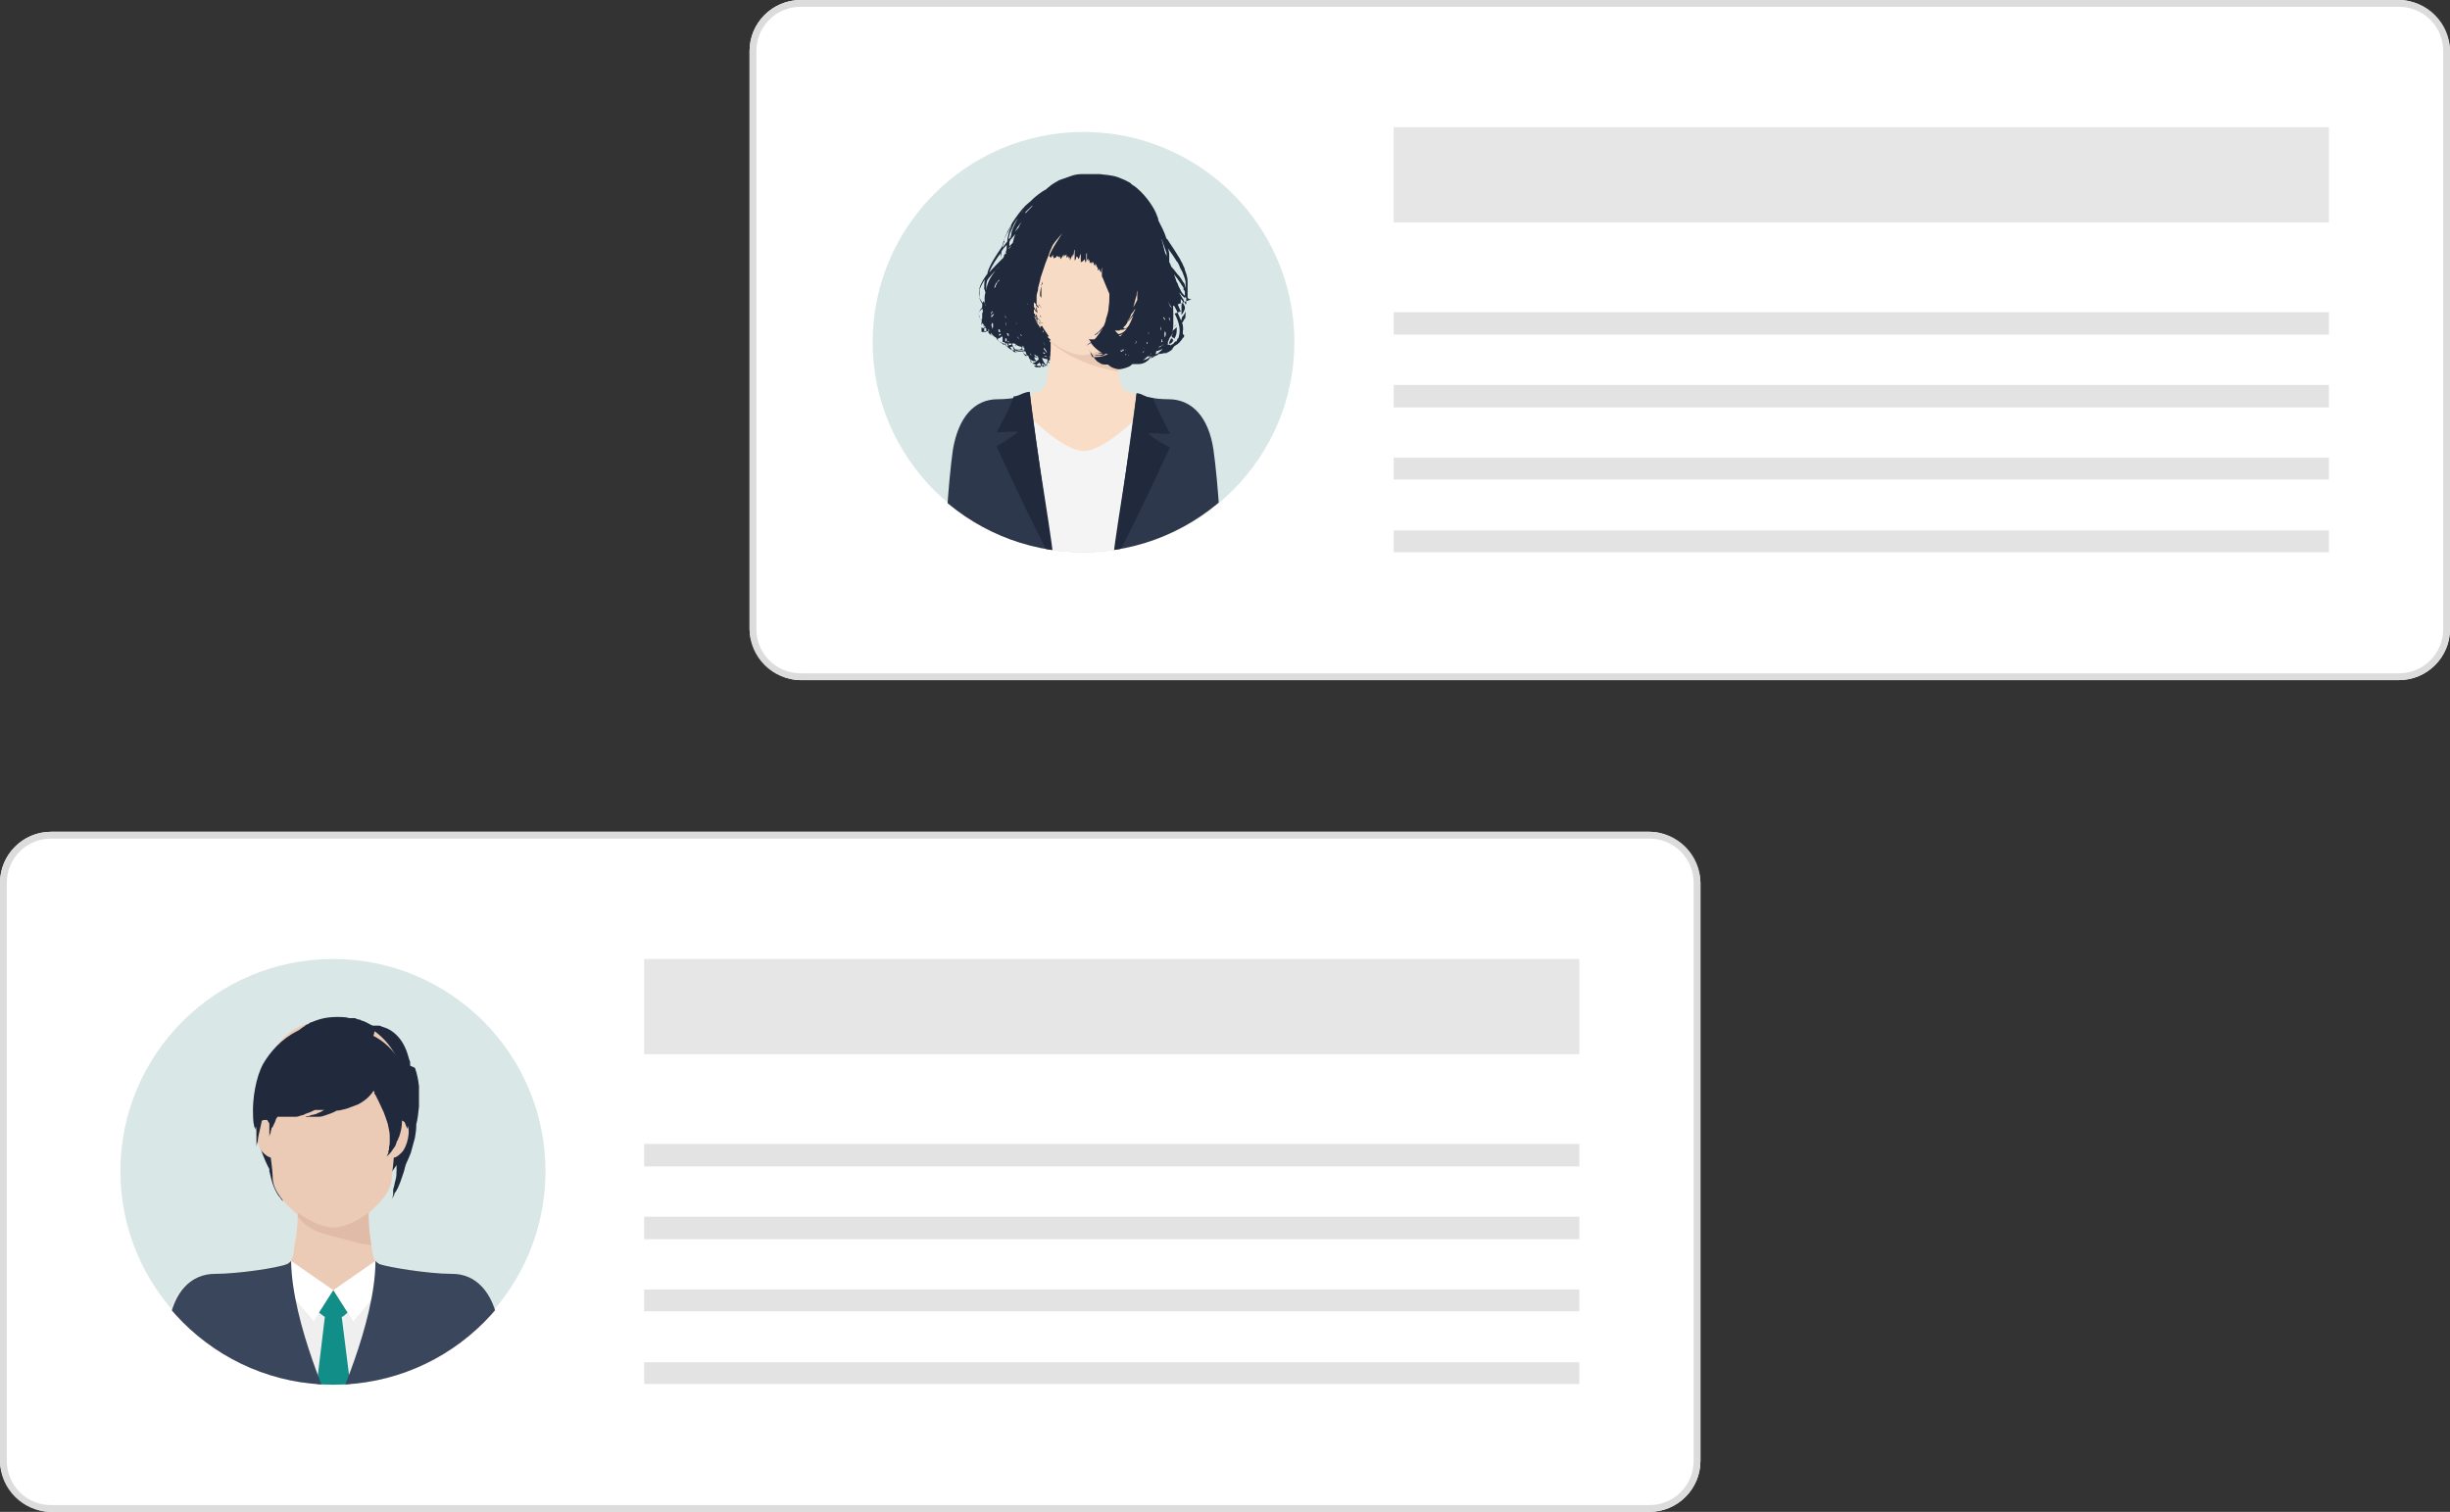 <svg xmlns="http://www.w3.org/2000/svg" id="_レイヤー_1" data-name="レイヤー_1" version="1.1" viewBox="0 0 360.2 222.3"><rect x="0" y="0" width="360.2" height="222.3" fill="#333333" stroke="none"/><defs><clipPath id="clippath"><path d="M190.2 50.3c0-17.1-13.9-30.9-31-30.9s-31 13.9-31 30.9 13.9 30.9 31 30.9 31-13.9 31-30.9" class="st0"/></clipPath><clipPath id="clippath-1"><path d="M80.3 172.3c0-17.2-14-31.2-31.3-31.2s-31.3 14-31.3 31.2 14 31.3 31.3 31.3 31.3-14 31.3-31.3" class="st0"/></clipPath><style>.st0{fill:none}.st1{fill:#212a3d}.st2{fill:#e3e3e3}.st3{fill:#e6e6e6}.st10{fill:#fff}.st12{fill:#118e88}.st13{fill:#d9e8e7}.st16{fill:#dcdcdc}.st18{fill:#eccbb6}</style></defs><rect width="250" height="100" x="110.2" class="st10" rx="7.5" ry="7.5"/><path d="M352.7 0h-235c-4.1 0-7.5 3.4-7.5 7.5v85c0 4.1 3.4 7.5 7.5 7.5h235c4.1 0 7.5-3.4 7.5-7.5v-85c0-4.1-3.4-7.5-7.5-7.5m6.5 92.5c0 3.6-2.9 6.5-6.5 6.5h-235c-3.6 0-6.5-2.9-6.5-6.5v-85c0-3.6 2.9-6.5 6.5-6.5h235c3.6 0 6.5 2.9 6.5 6.5z" class="st16"/><path d="M204.9 56.6h137.5v3.3H204.9zm0-10.7h137.5v3.3H204.9zm0 21.4h137.5v3.2H204.9zm0 10.7h137.5v3.2H204.9z" class="st2"/><path d="M159.3 19.4c-17.1 0-31 13.9-31 30.9s13.9 30.9 31 30.9 31-13.9 31-30.9-13.9-30.9-31-30.9" class="st13"/><g style="clip-path:url(#clippath)"><path d="m173.6 45.8-.9-2.1c-.3-.7-.5-1.5-.7-2.2 0-.4-.1-.8-.2-1.2 0-.4 0-.8-.2-1.2 0-.4-.1-.8-.2-1.1 0-.4-.2-.7-.2-1.1q-.45-2.25-1.2-3.9c-.1-.3-.2-.6-.3-.8s-.2-.5-.3-.7l-.3-.6c0-.2-.2-.4-.3-.5l-.5-1-1 .5-.2-.2c-.2-.3-.4-.5-.7-.8l-.7-.7c-.2-.2-.4-.4-.7-.5-.2-.2-.4-.3-.6-.4s-.4-.2-.5-.3c0 0-.2 0-.2-.1 0 0-.1 0-.2-.1-.1 0-.2-.1-.3-.2-.2 0-.3-.1-.3-.1l-.5 1.1.3.1s.2 0 .3.1h.2s.1 0 .2.1c.2 0 .3.2.5.3s.4.2.6.4c.2.1.4.3.6.5l.6.6c.2.2.4.4.6.7 0 .1.2.2.3.4 0 .1.2.3.3.4.4.6.7 1.2 1 1.9s.6 1.4.8 2.2v.1-.1c-.1-.2-.2-.5-.3-.7 0 0 0-.2-.1-.3 0-.2-.1-.4-.2-.6v-.2h-.2c0-.1-.2-.2-.2-.4-.3-.5-.4-.8-.4-.8h-.1l-.7.2v.2h-.2c0 .1.2.4.5.9 0 0 0 .1.1.2.2.5.5 1.1.8 1.9.3.6.6 1.3.9 2h-.7c0 .1 0 .4.2.8 0 .2.1.3.2.5h-1v.8c0 .2 0 .4.1.6h-.6v.5h-.9v.8c.1.4.4 1 .7 1.6 0 .1.1.2.2.3h-.5v1c0 .2 0 .4.1.6l-.1.2v-.3q-.15-.75-.3-1.2v-.4h-1.2v-.1l-1 .2v.5c0 .3.2.7.3 1.3.2.6.4 1.4.6 2.3h-.2c0-.4 0-.7-.1-.9v-.3l-.9.3.1.3c0 .2.2.5.2.8.1.5.3 1.1.3 1.8h-.4v.1c0 .2 0 .4-.1.7 0 .3 0 .6-.1.9h-.1s0-.1-.1-.2c-.1-.2-.2-.3-.2-.3s0 .1.2.3v.2h-.4v.4h-.3.2-.2.2v.2c-.1 0-.2-.1-.2-.2l-.2-.2s0 .2.2.3l.2.2.1.1c0 .2 0 .3-.1.5v.2h-.5.5v.4c0 .2.1.4.2.5s.3.2.4.3c.3.1.5.1.7.1h.3-.3c-.2 0-.4 0-.7-.2-.1 0-.2-.2-.3-.3 0-.1-.1-.3-.1-.5v-.4h.1s.1.2.2.3c0 .2.1.3.2.5 0 .1.1.2.2.3h-.1.1l.1.1c.1.1.3.2.4.2.3.1.5.1.7.1h.3-.2c-.2 0-.4 0-.6-.2-.1 0-.2-.1-.3-.2h.1s.2 0 .3.1h.8c.2 0 .4 0 .5-.1h.2-1c-.1 0-.2 0-.3-.1 0 0 .2-.1.2-.2h.5c.3 0 .7 0 1-.1h1.5-.3c.1 0 .3 0 .4-.1h.1c.3-.1.5-.3.7-.5s.3-.3.4-.5h.2c.4 0 .7-.1 1-.4h.2c.1 0 .3-.1.4-.2l.1.1h.6s-.3 0-.7-.3h-.1c.3-.1.6-.3 1-.5.4-.3.9-.6 1.2-1.1s.4-1.2.3-1.9-.4-1.4-.7-2Zm-7.1.5v.1-.4zm-.4 6.1c.1 0 .2 0 .4-.2h.2s-.2 0-.3.1h-.5v-.1Zm-1.5-.2h-.1v-.1Zm0 .3h.1Zm.2 0h.4s.2.1.3.2c-.3 0-.5 0-.7-.1h-.1.1Zm.7.1h.1s.1 0 .2.1h-.3Zm.2-2s0-.1.1-.2v.6-.4Zm-.3 1c0-.2.2-.3.2-.5 0 .1 0 .3-.2.4h-.1Zm0 .5h.3c-.1 0-.2.1-.3.2Zm-.1-.3h.1Zm-.4-.4c.1 0 .2-.2.3-.2v.4s-.1 0-.2-.1Zm-.1.2v-.1s.1 0 .2.1 0 0 0 .1h-.3v-.2Zm-.2.3h.2zm0-.9h-.1s0-.1.1-.2Zm-.2.7v.2Zm0 .6h.2zm.4 1.4s-.1-.1-.1-.2c0 0 .2.1.3.2Zm.5-.2h-.1c-.2-.1-.4-.3-.5-.4s-.2-.3-.3-.5c0 0 .1 0 .2.1.2.2.4.3.7.4h.2l-.2.2Zm.4-.6v.1h-.3c-.2 0-.5-.2-.7-.3.2 0 .6.2 1 .2m.5.2h-.4V53h.6-.5Zm.6-4.9v-.3.6zm.1 2.4c0-.2.2-.4.2-.6 0 .2 0 .3-.1.5v.2Zm.2 1.5h-.1.2Zm0-.3h.1-.2Zm.3-.2v.2Zm5-1.6c0 .3-.2.5-.5.6 0 0-.2 0-.2.1v-.4c.1-.2.2-.5.3-.7.2-.2.3-.4.4-.6 0 .3 0 .7-.1 1Zm-.2-2.5c-.1-.3-.3-.5-.4-.7v-.6.2c.1.3.3.7.3 1.1v.1Zm.1.6v.6-.5Zm0-2.4-.6-1.5v-1c.3.8.5 1.7.6 2.5m-.8 4.4s0 .2-.1.2l.1-.1Zm-.1-1.1c0 .2 0 .4-.2.6V49s0-.2.1-.3Zm-1.2 1v-.3zm0 1c.2 0 .4-.1.6-.2h.2-.1c-.2.1-.3.2-.5.3-.1 0-.2 0-.3.1v-.4Zm.6-6.2c0-.1-.2-.3-.3-.4 0-.3-.1-.7-.2-1 .1.2.2.3.3.5 0 0 .1.2.2.3zm.1 1.5v-.1Zm0 2.5v.2-.3Zm.1 1.4c-.1 0-.3.2-.4.2h-.1v-.3c.1 0 .2-.2.3-.3 0 .1.1.2.1.4Zm-.4-.8v.2-.3Zm0-.9c0-.3.1-.6.1-.9v1.1s0-.2-.1-.3Zm.3 2.2h.2c0 .1-.1.1-.2 0m.1-3.9s0-.1.1-.2c0 .1.1.2.2.3v.2c0-.1-.2-.2-.3-.4Zm-1.9 2.3h-.3v-.5s0 .2.1.3v.2Zm-.2-1.7v-.3s0 .2.1.2h-.1Zm0-6.7v.3c0-.2-.1-.4-.1-.6 0 0 0 .2.1.3m-.2-1.2v-.1zm-.2 3.2c0 .2.1.4.2.5v1.1-.1s0-.2-.1-.3v-.7c0-.3 0-.5-.1-.8 0 0 0 .2.1.2Zm.2 7.7v.2h-.1v-.3h.1Zm-.1-.4v-.4.3Zm-.4 1.2h.1l-.2.1Zm0 .4s0 .1-.1.2h-.1v-.1h.1Zm-.3-4.2v1.1-1.4s.1.2.2.3Zm-.2 5.7h.4-.3Zm1.5-.8h-.1zc-.2.2-.4.4-.6.5-.1 0-.3.1-.4.2h-.2c.3-.2.6-.5.8-.7.2-.1.4-.2.5-.4 0 .2-.2.3-.2.4Zm.4-9.8c0-.2-.1-.3-.2-.5v-.1c0 .2.1.4.2.6m.2-2.4v-.5c0 .1.1.3.2.4Zm-.1-5.1c-.1-.5-.3-.9-.4-1.4.4 1 .9 2.2 1.2 3.5 0 .4.2.7.3 1.1 0 .4.2.7.2 1.1s.1.7.2 1.1c-.1-.3-.3-.6-.4-.9 0-.3-.2-.5-.3-.7 0-.4-.2-.9-.3-1.3 0-.4-.2-.8-.3-1.2 0-.4-.2-.8-.3-1.2Zm.2 17v-.1c0-.1 0-.2.1-.3.1 0 .3 0 .4-.1.2 0 .3-.1.5-.2 0 0 0 .1-.1.2-.2.2-.4.4-.6.5 0 0-.2 0-.3.1Zm1.1-.4c-.2.3-.5.5-.9.5h.2c.2 0 .5-.2.7-.4l.2-.2s0-.2.1-.2v-.2c0 .3-.2.5-.4.7Zm.8-.2c-.2 0-.3.1-.4.2h-.2c.2-.2.3-.4.4-.6 0 .1.2.2.3.3Zm2.3-2.1c0 .1 0 .3-.2.4-.3.5-.7.9-1.1 1.1-.3.2-.7.4-1 .5 0-.1-.2-.2-.3-.4v-.2c.1 0 .2 0 .3-.1.2-.1.4-.4.5-.6.2-.4.2-.9.1-1.4.1-.4.1-.7.1-1.1v-1.1c0-.6 0-1.2-.1-1.9.2.5.5.9.7 1.4.3.7.6 1.3.8 1.9 0 .3.1.6 0 .9v.4Zm-18.2 3.3c-.3 0-.6-.1-1-.3h-.1v-.5h.1-.1v-.4c0-.7.2-1.5.3-2v-.1c0-.2.1-.3.2-.5.2-.3.3-.6.4-.7 0-.2.2-.2.2-.2l-.8-.5s0 .1-.1.3c0 .2-.2.4-.3.7s-.8-.2-.8-.2v.4c0-.2-.1-.2-.1-.2l-.3.2v-.1h-.2v-.9c.3-.5.5-.8.5-.8l-.6-.3v-1.1H152v-.3c0-.2.1-.4.2-.6.2-.5.3-1 .4-1.3v-.5h-.8v.4q0 .45-.3 1.2c0 .2 0 .3-.1.5h-.8v.6c0 .2.1.4.2.6h-.3v.1c0 .2 0 .5-.1.9 0 0 0-.2-.1-.3v-.4c0-.3.2-.6.2-.8v-.2l-.7-.3v.2-.6c0-.6 0-1.1.2-1.5 0-.2.1-.3.1-.4v-.1l-.7-.3v.2c0 .1 0 .3-.1.5v.5s-.1 0-.3.2l-.5.5s0 .1-.1.2c-.2.2-.4.5-.7.7s-.7.5-1.1.8c-.3-.3-.6-.6-.9-1-.1-.2-.3-.5-.4-.8.2-.4.4-.7.7-1.1.1-.2.3-.3.5-.4s.3-.3.5-.4c.3-.2.7-.4 1.1-.6.7-.3 1.5-.6 2.1-1 .6-.3 1.1-.7 1.3-1 .2-.1.2-.3.3-.4l.1-.1-.6-.4v.1s-.1.2-.3.3c-.2.3-.6.6-1.1 1-.5.3-1.2.7-2 1.1-.7.4-1.5.9-2.1 1.6-.2.2-.4.5-.5.8v-1.1c0-.3.2-.6.3-.8.3-.6.6-1.1 1.1-1.5.5-.5 1-.9 1.5-1.3 1.1-.8 2.3-1.5 3.3-2.3s2-1.6 2.7-2.4q1.05-1.2 1.5-2.1.3-.45.3-.6c0-.1.1-.2.1-.2l-1-.5v.2c0 .1-.2.3-.3.6-.3.5-.7 1.2-1.3 2q-.9 1.2-2.4 2.4c-1 .8-2.1 1.6-3.2 2.4s-2.1 1.9-2.6 3.1l-.3.9v.9c0 .2 0 .4.1.6-.2.4-.3.9-.2 1.3 0 .3 0 .6.2.8 0 0 0 .1-.1.2-.2.3-.3.8-.3 1.3v1.2c-.3 0-.4-.2-.4-.2s.1.2.4.2h.6c0 .1 0 .3.2.4.2.2.4.3.7.4h1.5-1.5c-.2 0-.4-.2-.5-.3 0-.1-.1-.3 0-.4.2 0 .4-.2.6-.3.4-.3.8-.7 1-1h.8-.8c0-.1.1-.2.2-.3V47h-.4c0-.1 0 0 0 0s0 .2-.2.3c-.2 0-.3 0-.5-.2.2-.3.5-.5.7-.8h.2q.45.15.6.3h.1v.1c0 .3.2.5.3.7s.3.5.5.7c.4.5.9.9 1.4 1.2v1.9c0 .3.1.5.3.7.1.2.4.3.6.4h.1v.1c.1.3.3.6.5.9l.2.2h-.3.4l.6.3h.6c-.2.1-.5.1-.7.1h-.6.6c.2 0 .4 0 .7-.1 0 0 .1 0 .2-.2h.3l-.2.2-.2.2.2-.1s.2-.1.3-.2v.2-.2s.2.1.3.2c.1 0 .2.1.2.1l-.2-.1-.2-.2h.7-.7v-.1c0-.1.2-.3.2-.4 0 .1.2.2.3.3 0 0 .2 0 .2.1h.8-.8s-.1 0-.2-.1-.2-.3-.3-.5h.4c.1.2.3.4.5.6s.5.3.6.3h.2-.2c-.2 0-.4-.2-.6-.4-.1-.1-.2-.3-.3-.5h.4-.4 1.2-.4Zm-11.2-8.3c0 .2.2.4.3.6.3.4.7.7 1 1 0 0-.2.1-.2.2-.2.2-.4.4-.6.5l-.4-.4V46l-.3-.3v.1c0-.2-.1-.4-.1-.6 0-.3 0-.6.2-.9Zm0 2c.1.2.3.3.4.4-.3.3-.6.7-.8 1.1v-.3c0-.4.2-.9.4-1.2m.3 2.2v.3h-.7v-.7l.1.1c.2.1.4 0 .6 0zm.2-.4h-.5l-.1-.2c.2-.4.5-.7.9-1.1 0 0 .2.1.3.2h.1c-.2.3-.4.7-.6 1Zm1.4-.7c-.2.3-.5.7-.8 1-.2.1-.3.2-.5.3v-.1c0-.2.1-.4.2-.5h.1-.1c.2-.3.3-.5.5-.8.2 0 .3.1.5.1Zm-.8-.5h-.1s-.2-.1-.3-.2c.2-.2.4-.3.6-.5.1 0 .2-.1.3-.2-.2.3-.4.5-.6.8Zm.7-.9s.1 0 .2-.1c0 0 0 .1-.1.2Zm1.1.7c-.1 0-.4-.2-.6-.3h-.1l.8-.8c0 .4 0 .8.1 1.2h-.1Zm1.3 1.4c-.1-.2-.3-.4-.4-.7 0-.2-.2-.5-.2-.7v-1.2c0-.3.2-.6.3-.8 0 0 .1-.1.1-.2l.2-.2v.3c0 .6.2 1.2.5 1.8 0 .7 0 1.5.2 2.4 0 .2.1.4.2.5-.4-.3-.8-.7-1.1-1.2Zm1.9.5v1.1h-.1c0-.4 0-.7.1-1.1m-.1 1.2h.1v.2s0-.1-.1-.2m.1.6v.4-.5l.1.1Zm-.7-1.9v-1.2c0 .1.1.2.2.3 0 .3 0 .6-.1.9Zm.2 2.9v-1.5c0 .4 0 .7.2 1 0 0 0 .2.1.2v.4c-.2 0-.4 0-.5-.1v-.1Zm.7 1c-.2 0-.4-.2-.5-.4 0-.1-.1-.3-.2-.5.1 0 .3.2.5.2 0 0 0 .2.1.3v.4Zm2.5-2c0 .2.2.4.2.6 0-.2-.2-.4-.3-.6Zm.1.8s0 .1.1.2c0 0 .1.2.2.3v.2c-.1-.2-.2-.3-.4-.5 0 0 0-.1-.1-.2h.1Zm-.3.4c.1.2.3.3.4.4h-.3v-.4Zm-.2 1.4v-.1Zm-.1-1.8v.6zm-.9-4.8v.6c0-.1 0-.2-.1-.3v-.2Zm0 5.2.2.2zm.5.7c0 .2 0 .3.1.4v.2h-.3s-.2 0-.3-.1v-.1h.5-.5v-.3c.2 0 .3-.1.3-.1s-.1 0-.3.1v-.3q.3.3.6.3Zm-1-.5v.6s0-.2-.1-.3v-.3Zm.1 1.6c-.2-.2-.3-.5-.4-.8 0 .1.2.3.4.4 0 0 .1 0 .2.1h.5l-.2-.2h.4c-.2.3-.5.4-.8.5 0 0-.2-.1-.2-.2Zm1.3.6h-.6c-.1 0-.3-.1-.4-.2 0 0 .2 0 .3-.1 0 0 .2-.1.3-.2l.1-.1.1-.1s.1.2.2.2zv.1Zm.6-.1h-.4v-.5s.2.1.3.2l-.1.1Zm.3-.7v.2s0 .1-.1.2h-.1c-.2-.3-.4-.6-.5-1 .3.1.5.2.8.2v.5Zm.1-.7c-.2 0-.3-.1-.5-.2h.2s.1.1.2.1v.1Zm.2-2.9v-.1.2Zm.2 3h.2zm0-.2v-.2.3h-.2Zm.7.2h-.1v-.2c.1 0 .3.1.4.2h-.2Z" class="st1"/><path d="M171.8 58.9c-3.2 0-5-1-6.1-1.4-1.1-.5-1-1.6-1.2-2.8-.7-3.8-.2-5.9-.2-5.9h-10s.5 2.1-.2 5.9c-.2 1.1-.1 2.3-1.2 2.8-1.1.4-2.9 1.4-6.1 1.4s-5.6 2.5-6.4 7.2c-.7 4.7-1.3 14.2-1 16.4h39.9c.2-2.2-.3-11.6-1-16.4-.7-4.7-3.1-7.2-6.4-7.2Z" style="fill:#f9ddc7"/><path d="M164.1 50c-1.6 1.3-3.5 2.2-4.9 2.2s-3.3-.9-4.9-2.2v.2c1.9 1.6 4.2 2.9 7 3.7 1 .3 2.1.6 3.1.7-.4-2.1-.4-3.7-.4-4.7Z" style="fill:#ebcab5"/><path d="M167.9 37.3c0-.6 0-1.2-.1-1.9-.6-7.6-3.8-8.9-8.5-8.9s-7.9 1.3-8.5 8.9c0 .7 0 1.3-.1 1.9-.5-.6-1.4-.6-1.9.1-.6.8 0 3.2.7 3.9.5.5.8.8 1.3.8.3 2.4.9 3.7 1.6 5.3 1.2 2.6 4.8 4.7 6.9 4.7s5.7-2.1 6.9-4.7c.7-1.6 1.3-2.9 1.6-5.3.5 0 .8-.3 1.3-.8.7-.7 1.3-3.1.7-3.9-.6-.7-1.4-.8-1.9-.1" style="fill:#f7dbc5"/><path d="M159.3 66.3c-3.3 0-9-6.1-9-6.1v22.2h18.1V60.2s-5.8 6.1-9 6.1Z" style="fill:#f4f4f4"/><path d="M146.7 58.7c-3.5 0-5.8 2.7-6.6 7.4-.7 4.9-1.3 14.2-1 16.4v.2h15.7l-3.4-24.8c-1.1.4-2.6.8-4.7.8m25.1 0c-2.1 0-3.6-.4-4.7-.8l-3.4 24.8h15.7v-.2c.3-2.2-.3-11.5-1-16.4-.7-4.7-3.1-7.4-6.6-7.4" style="fill:#2e384c"/><path d="M149 58.4c-.7 2-2.5 5.2-2.5 5.2s1.9-.2 3.2-.1c-1 .9-3.2 2.1-3.2 2.1s5.7 12.5 8.3 17c.5-.2-2.7-17.4-3.4-25-1.1.1-1.4.6-2.4.7Zm23 5.3s-1.7-3.2-2.5-5.2c-1.1 0-1.4-.6-2.4-.7-.7 7.6-3.9 24.8-3.4 25 2.6-4.6 8.3-17 8.3-17s-2.2-1.1-3.2-2.1c1.3 0 3.2.1 3.2.1Zm3.2-19.7c-.2 0-.4 0-.6-.2v-2.5c0-.5-.2-1.1-.4-1.6 0-.3-.2-.5-.3-.8s-.3-.5-.4-.8c-.6-1-1.2-1.9-1.8-2.8 0 0 0-.1-.2-.2-.3-1-.8-1.9-1.2-2.7 0-.2-.1-.5-.2-.7-.2-.6-.6-1.3-1.1-2s-1.1-1.4-1.8-2c-.2-.2-.5-.4-.7-.5-.2-.2-.4-.4-.7-.5-.5-.3-1.1-.5-1.6-.7-1-.3-1.9-.3-2.5-.4H159c-.5 0-1.1.1-1.6.3-.6.2-1.1.4-1.7.6-.5.3-1.1.6-1.5 1-.2.1-.3.3-.5.4-.4.2-.8.5-1.2.8s-.7.6-1 .9c-.2.2-.5.4-.7.6-.8.8-1.4 1.7-2 2.6-.2.5-.5.9-.7 1.3 0 .2-.2.4-.3.6 0 .2-.1.4-.2.6-.1.4-.2.7-.3 1-.9 1.3-1.7 2.5-2.1 3.7v.2c-.5.7-1 1.4-1.2 2.2-.1.4-.1.9 0 1.3s.4.7.6 1l.2.2c-.1.1-.3.2-.4.3-.2.2-.4.5-.5.8 0 .3 0 .6.2.8l.4.4c.1 0 .2.1.2.1l-.2-.1c-.1 0-.3-.2-.4-.4s-.2-.5-.2-.7c0-.3.3-.5.5-.7.1-.1.3-.2.4-.3v.1c-.2.3-.3.6-.4.9v1.2c.1.4.4.7.7 1 .1 0 .2.1.3.2.2.3.4.7.7.9l.1.1h-.2.2s.2.1.3.2c0 0 0 .1.1.2 0 0 0 .1.1.1.1.2.3.3.5.4.2 0 .3.1.5.2h.2c0 .1.1.3.2.4.2.2.5.4.7.5h.4c.3.2.6.2.9.2s.5-.1.6-.1h.2-.8c-.2 0-.4 0-.6-.1h.5c.3 0 .4-.2.4-.2s-.2 0-.5.1h-.6c-.2-.2-.4-.5-.5-.8v-.1h.3c.1 0 .2.1.3.2q.45.3.9.3h.9v.3c0 .1 0 .3.1.4 0 .1.2.3.3.4.2.2.5.4.8.5h.4-.1s-.2 0-.3-.1c-.1 0-.2-.1-.3-.2-.1 0-.2-.2-.3-.3 0-.1-.1-.3-.2-.4V51h.7c.2 0 .4 0 .5-.1.3-.1.6-.3.8-.4s.3-.2.4-.3l.1-.1-.2.1s-.3.2-.5.3-.5.2-.8.3h-1c-.2 0-.3-.2-.4-.3h1.8-1.3.6-.9.6-.9c-.1 0-.2-.1-.3-.2 0-.1-.1-.2-.2-.3h.1-.1c.4 0 .8-.2 1-.4s0 0 .1 0c.2.1.4.2.6.2h.2-.2c-.1 0-.3-.1-.5-.3h.2c.2 0 .4.1.5.1h.2c0 .1.1.2.1.2l-.1-.2h1.2-.4l.1-.1-.2.1c0-.1-.2-.2-.3-.4-.2-.3-.5-.8-.7-1.4v.1c.1.2.2.3.3.4l.1.1-.1-.1s-.2-.2-.3-.4l.3.3h.1-.1s-.2-.1-.3-.3l-.1-.1h.3-.1l-.2-.1h.3-.3c0-.1.1-.2.1-.2l-.1.2s-.1 0-.2-.1V47s.1 0 .2.1v.1q.15.3.3.3v.1-.1s-.1-.2-.2-.3c0 0 .2.1.3.2 0 0 .2 0 .2.1.1 0 .2.1.2.1l-.2-.1s-.1 0-.2-.1c0 0-.2-.1-.3-.2 0-.1-.2-.3-.3-.5v-.3c.4.5.7.8 1 1 .1 0 .3.2.3.2h.1-.1s-.2-.1-.3-.2c-.3-.2-.6-.5-1-1 0 0 0-.1-.1-.2v-.8c0 .1.2.2.2.3l.3.3v.1-.1c0-.1-.2-.3-.3-.5 0-.1-.1-.2-.2-.4v-.7c0 .1.2.2.3.3v1.2-1l.3.3h.1v-.1l-.3-.3v-1.2c0-.3.1-.6.2-.9 0-.6.3-1.2.4-1.9l.6-1.8c.1-.3.2-.6.3-.8.1-.3.2-.5.3-.7 0-.1 0-.2.1-.3 0 0 0-.2.1-.3 0-.2.2-.3.2-.5l.2-.4c.2-.3.5-.7.7-.9.3-.4.6-.7.8-.9l.2-.2-.2.2c-.2.2-.4.5-.7 1-.4.6-.9 1.4-1.3 2.3v.6-.4l.2.2c.2-.3.3-.5.3-.5s0 .3-.1.6c0-.2.2-.3.2-.4v.4l.2-.1s.1 0 .2-.1v.1-.1s0-.2.1-.2v-.2.3h.1c0 .1 0 0 .2 0v.3s0-.1.2-.3v.4l.2-.2c0-.1.2-.3.3-.5v.6-.1s0-.2.1-.3l.1-.2c0 .2-.1.3-.1.3l.3-.3v.7-.2l.2-.2h.1c0 .1 0 0 0 0v.3l.2-.2v.5s.2-.4.4-.9v.5c0-.3.2-.5.2-.8 0-.1 0-.3.1-.4v1.2-.1.6s0-.1.1-.3v-.2.4s0-.1.1-.3c0 0 0-.2.1-.3l.2.2v.2l.2-.2v.5-.5c0-.2.1-.4.2-.6v-.8 2.1l.1-.1.1-.1v.1l.1-.1.3-.3c0 .3.1.5.1.5l.1-.2v-1s0-.1.1-.2v.7c0 .3-.1.4-.1.4l.3-.3v.4l.2-.2v.5l.2-.2c0 .2-.1.3-.1.3l.1-.1.2-.2v.3s0-.1.2-.3v.2-.3.6l.1-.1v.1s0-.1.1-.3v.5s0-.1.1-.3.1.4.1.4v-1 .7c0 .2.2.4.2.4v-.3.7s.1-.1.2-.3v.5-.5c0 .2.2.4.3.6 0-.5.1-.8.1-.8v1.2c0 .1 0 .2.1.3.3.7.6 1.5 1 2.4v.3c0 .5 0 1-.1 1.6 0 .6-.2 1.2-.4 1.8 0 .3-.2.7-.3 1-.3.3-.5.6-.7.8s-.4.3-.5.4c-.1 0-.2.2-.2.2l.2-.1c.1 0 .3-.2.5-.4.2-.1.3-.3.5-.5 0 .1-.1.2-.2.3-.2.3-.3.5-.5.7 0 .1-.2.2-.2.3l-.3.3h-.8v-.1c0-.1-.1-.2-.1-.2l.1.2v.1h-.2.2c0 .1.2.2.3.4-.1 0-.2.2-.3.2-.2.2-.4.3-.4.3s.1 0 .4-.2c0 0 .2-.1.3-.2 0 0 .1.2.2.3h-.2.2c.3.4.8.8 1.4 1.2h-.3c-.4 0-.7-.1-.7-.1s.2 0 .7.2h.5c-.2.1-.3.2-.5.2h-.5c-.3 0-.6-.2-.7-.3-.2-.1-.2-.2-.2-.2l.2.2c.2.1.4.3.7.4h.6c.2 0 .4 0 .6-.2 0 0 .1 0 .2-.1 0 0 .2 0 .3.1 0 0-.2 0-.3.1-.7.3-1.3.3-1.8.3 0 0-.1-.2-.2-.3-.1-.2-.2-.3-.3-.4l-.2-.4s0 .1.2.4c0 .1.1.3.2.5 0 0 0 .2.2.2h-.6.7s.1.2.2.3c.2.2.3.4.6.5q.3.3.9.3h.4c.2.2.6.5 1.1.6.6.2 1.3 0 2-.3.2-.1.4-.3.5-.4h.8c.2 0 .4 0 .6-.1.4-.1.8-.3 1.1-.6s.6-.7.7-1.1c0-.2.1-.4.2-.6v-1.9c.2-.2.5-.5.7-.9.1-.3.2-.6.2-.9v-2.1c.2 0 .4.1.6.1h.2-.2Zm-23.3 6.9h-.1Zm.4-5.7c0 .3.1.6.2.9v-.2c0-.2 0-.3-.1-.5V45v.2Zm-.1-1.1V44v.6zm-.2 2v.1c0 .2.2.4.3.6 0 .1.1.2.2.3 0 0 .1.2.2.3.1.2.2.3.3.4 0 0-.1-.2-.2-.3h.1-.1l-.2-.2s0-.2-.1-.3l-.3-.6c0-.1 0-.2-.1-.3Zm.8 3.1c-.3-.2-.5-.4-.8-.7h.2s.1 0 .2-.1c.2.3.3.6.5.8Zm.2 0v.1h-.1Zm-.6-1.4s.1.2.2.2c0 0 0-.2-.1-.3Zm-.2-.6s0 .1.1.2l.2.2.3.3-.2.2c-.1-.2-.3-.5-.4-.8Zm-.4-.3c0 .2.1.4.2.5.1.3.2.5.4.8h-.4c-.2-.2-.3-.4-.4-.7 0-.1-.1-.3-.2-.4-.1-.5-.2-.9-.3-1.4v-1.2c0 .3.1.5.2.8 0 .3.1.5.2.7 0 .2.2.4.3.6v1-.6Zm-1.4 3.2s0-.1-.1-.2c.2 0 .3.1.5.1 0 0-.2.1-.3.2v-.1Zm0 .6h-.2zm.1 0h.2s.1 0 .2.1h-.1s-.2 0-.3-.1m.3-.2c.1 0 .2 0 .3-.1 0 .1.1.3.2.4h-.1c-.1 0-.3 0-.4-.2Zm-.1-.1s.2-.1.3-.2v.1h-.3Zm.1-2.7c0 .2.2.3.2.5 0 0 .1.2.2.3h-.3c0-.3 0-.5-.1-.8m.3.5c-.2-.3-.3-.6-.4-.9v-.6.1c0 .2.1.4.2.6 0 .2.2.4.3.5.1.2.3.4.4.6h-.3s-.1-.2-.2-.3m-.4-16.9c.3-.4.7-.7 1.1-1.1 0 0 0 .1-.1.2-.4.4-.8.8-1.2 1.3-.3.3-.5.6-.7 1 .3-.5.7-1 1.1-1.4Zm-.9 2.1c-.2.2-.4.5-.6.7.1-.2.3-.5.4-.7.2-.3.4-.5.6-.8-.1.2-.3.5-.4.7Zm.3 15h-.2s-.2 0-.3-.1v-.1s.2 0 .2-.1c0 .2 0 .3.1.5Zm-.4-1.1v.3h-.3v-.2h.3Zm-.3-.4c0-.1.1-.2.2-.3 0 0 0-.1.1-.2 0 .3 0 .6.1.9h-.3v-.4Zm-1.1 2.2v.4c-.1-.1-.2-.3-.3-.5h.1Zm-.1-.3v-.3zm.1-12.1v-.2l.4-.4c-.1.2-.2.3-.4.5Zm.1-.5v-.5c0-.2.1-.3.2-.5l.1-.1c.2-.2.4-.5.6-.7-.2.4-.3.9-.4 1.3l-.6.6Zm1.8-5 .2-.2c-.3.4-.6.8-.8 1.2-.3.5-.5 1-.7 1.4 0 .2-.2.4-.2.7 0 .1 0 .3-.1.4 0 .1 0 .2-.1.3l-.2.2c0-.5.2-1 .5-1.6.2-.5.4-.9.7-1.3l.9-1.2Zm-2 5.5v.2zm-.6-1.2c0-.2.1-.4.2-.6 0-.2.2-.4.3-.6.2-.4.4-.7.6-1.1 0 .2-.1.3-.2.5-.2.6-.4 1.2-.4 1.8-.2.3-.5.6-.7.9q0-.45.3-.9Zm.3 11.1v.2c0-.1-.2-.2-.2-.3V46c0 .2 0 .4.2.6m-.1-9.1v-.3s0-.1.1-.1v.2l-.2.2Zm-.1 9.9.2.1v.5c0-.2-.1-.5-.1-.7Zm.1 2.3s.1.1.2.1v.4h-.2zm-.7-12.7v1.1s0-.3.1-.7V37c.2-.3.5-.7.8-1v.5c0 .2-.1.5-.2.7 0 .1-.2.3-.2.4 0 0 0 .2-.1.3l-.2.2c-.6.6-1.3 1.3-1.9 2 .4-1 1.1-2.1 1.9-3.1Zm.5.6v.2zm-2.7 5.3c-.2.7-.2 1.3 0 2 0 0-.1 0-.2.1l-.2-.2c-.2-.3-.4-.6-.5-1v-1.2c.2-.5.5-1.1.8-1.5-.1.4-.1.8-.1 1.1v.3h-.1l.2.1v.4-.3.2Zm1 5.4c-.1-.3-.2-.7-.2-1l.3.3v.9h-.1Zm.2-2.1c0 .3-.1.6-.2.8l-.1-.1v-.1c0-.1 0-.2-.1-.3V46h.2s.2 0 .3.1Zm0-.3v.1s-.2 0-.2-.1h-.2l.3-.3s0 .1.1.2zm.2 2.7v-.7.6Zm.3 1c0-.1-.1-.3-.2-.4v-.1c0 .2 0 .4.1.5Zm0-8.1v.1l-.2.4s0 .2-.1.3l-.1.1c0-.2.1-.5.2-.7.2-.2.3-.4.5-.6v.2Zm-.1-2c-.1.3-.3.5-.4.8 0 .1-.1.3-.2.4v.2c-.1.2-.3.4-.4.6s-.2.4-.3.7v.3c-.1 0-.1.1-.1.1h-.1v-.3c0-.3 0-.8.2-1.2.2-.2.3-.4.5-.6.4-.5.9-.9 1.3-1.3 0 .1-.2.3-.3.5Zm.3 8.7.1.1zm0 .4v-.2s.1 0 .2.1c0 0 0 .2.1.3h-.3zm0 .5h.4s-.1.2-.2.2l-.1.1V49Zm.1.6s.2 0 .2-.1c0 0 .2-.1.2-.2 0 0 0 .1.1.2v.7h-.2c-.2 0-.3-.1-.5-.2v-.3Zm.7 1c-.1 0-.3-.2-.4-.4h.5c0 .1.1.3.2.4-.1 0-.2 0-.3-.1Zm.6.2h-.3s0-.2-.1-.4h.3c0 .1 0 .2.1.3Zm0-.8.2.2h-.2zm.1.4h.4v.2c-.1 0-.3 0-.4.1 0-.1 0-.2-.1-.3Zm1.2 1.3h-.2c-.2 0-.5-.2-.6-.5 0 0-.1-.2-.2-.3.2 0 .3 0 .4-.1 0 0 0 .2.1.3 0 .2.2.3.3.5l.2.2Zm-.2-1.1.1.1h-.2Zm.2-3.1h.3v.2h-.2v-.1h-.2v-.2Zm.1 2v-.2c0 .2.2.3.3.5l-.2-.2Zm.4-.3v-.1c0-.2-.1-.4-.2-.6.2 0 .3 0 .5.1.1.4.3.7.4 1-.1 0-.2-.1-.3-.2 0 0-.2-.1-.3-.2h.1-.1Zm0 1.4h.4-.3v-.1Zm1.6.4.1.1h-.9.8Zm-.1 0h-.9c-.1 0-.3-.1-.4-.2h.1c.1 0 .2 0 .3.1.2 0 .3.1.3.1h.4Zm-.1-1.2h-.2c.2-.3.2-.4.2-.4s0 .1-.3.3c0-.1 0-.2-.1-.3.1-.1.3-.2.3-.3l.1-.1-.1.1-.3.3v-.1c0-.2 0-.3-.1-.5h.4v.1l.2.2c.2.2.4.3.5.4q-.45.3-.9.3Zm1-.3c-.2-.1-.4-.2-.5-.4l-.2-.2v-.2h.3v.1c.2.3.4.5.6.7Zm-.2-.5c.1.1.3.2.4.3h-.1c-.1 0-.2-.2-.3-.4Zm1 .6c-.2 0-.3 0-.5-.1h-.1l.1-.1c.2 0 .3.1.5.2 0 0 0 .1.1.2h-.2Zm.4-.1h-.2l-.1-.1h.4-.1Zm.6-.1h-.3s.2 0 .2-.1Zm-.9-2.2h-.1zm-.1.1v-.2Zm0 .5c.2.4.5.8.7 1.1.1.2.2.3.3.4 0 0-.1 0-.3.2-.2 0-.5 0-.7-.2 0 0 0-.2-.1-.2.2-.2.3-.4.3-.5s.1-.2.1-.2l-.1.1-.4.4c-.2-.2-.3-.5-.5-.8.1.2.2.3.3.4l.1.1-.1-.1s-.2-.2-.3-.4c0 0 .2-.1.2-.2.2.2.3.2.3.2s0-.1-.3-.3c0 0 .1.1.1.2Zm-.2-1.3-.1-.1v-.2c0 .1.1.2.2.3Zm-.2.4c0 .2.2.4.3.6 0-.1-.1-.2-.2-.4 0 0 0-.2-.1-.3v-.1Zm-.1-.1-.2-.2c0-.2-.1-.4-.2-.5v.2c0 .1.1.3.2.4v.2Zm.1-2.1c.1.2.3.4.3.5 0 0-.1-.1-.2-.3l-.3-.3v-.1s0 .2.1.2Zm.3-3v2c0-.1-.2-.2-.2-.4 0-.7.2-1.4.4-2v.4Zm19.9-3.4c.2.2.3.5.4.7.1.3.2.5.4.8.2.5.4 1 .5 1.5v1l-.1-.4c0-.1 0-.2-.1-.3 0-.1-.1-.2-.2-.3-.2-.4-.5-.8-.8-1.1-.3-.4-.6-.8-.9-1.1-.1-.3-.2-.5-.3-.7v-1.1c0-.3-.1-.6-.2-.9.5.7 1 1.4 1.4 2.1Zm1.3 5.2v-.1.2Zm-1.3 4s-.1.2-.2.3l-.2.2c.1-.2.3-.3.4-.5m-.4 0v-.1zm.4.5v.5c0 .4-.1.8-.3 1.1v.1c-.1 0-.2-.2-.4-.3s.1-.3.1-.3v-.6c.2-.1.3-.2.5-.4Zm-5.1 1h-.2c.2-.3.3-.6.4-.9 0-.1.2-.2.2-.4 0 .5-.2.9-.4 1.4Zm.4.1h-.2V49Zm-.2.3h.2v.1c0 .2-.1.4-.2.5h-.1c0 .1 0 .1-.1.1 0 0-.2 0-.3.1.2-.3.5-.6.6-.9Zm-.5 1s.2 0 .3-.1c0 .1-.1.2-.2.4h-.6s.1 0 .2-.1h.3Zm.1.9c0-.1.2-.2.2-.3.4 0 .7-.2 1.1-.4 0 0 .1 0 .2-.1h.1c-.4.3-.8.5-1.2.7-.2 0-.3.1-.4.2Zm1.5-.9c.2-.1.3-.3.5-.4h.2l-.5.5h-.1Zm1.7-1.3v.2c-.1.1-.3.2-.4.3 0 0 0-.2.2-.2v-.2h.2Zm-.2-.6c0 .1 0 .2-.1.3l.3-.6v.2Zm-.2.5h-.1zm-.1.2s0 .2-.1.2c0 0-.1.2-.2.3-.1 0-.2.1-.3.1.2-.2.4-.5.5-.7h.1Zm-.7.1h-.7v-.1h.6Zm.3.8.1-.1.1-.1s0-.1.1-.2c.2 0 .3-.2.5-.3 0 .4 0 .8-.2 1.2h-1.2c.2-.1.3-.2.5-.4Zm.7 1.1s.1-.2.1-.3v-.2h.2c-.1.2-.3.4-.5.5s0 0 0-.1Zm.4-.6c.1-.4.2-.8.2-1.1v-.3c0 .3 0 .5.1.8v.3c0 .2-.2.3-.3.5h-.1Zm.2-3.1v.2zm.2-.6c0 .2 0 .4-.1.6v-1.9c0-.3 0-.5-.1-.8v-1.2c.1.2.3.5.5.8s.3.5.5.8c0 .3.1.6.2.9h-.5c0-.1 0 .2-.2.7Zm.6 1.8v.3h-.1V49c.1 0 .2 0 .3-.1Zm-.3-.3v.1Zm.1-.4c0-.2 0-.4.2-.5h.3v.2c-.1.2-.3.3-.4.5Zm.1-.6c0-.1 0-.2.1-.3 0-.1 0-.2.1-.3v.6zm-.3 2.4v-.6l.2.2c0 .1-.1.3-.2.4m0 .7h-.1v-.1Zm.4-.9c.1 0 .3.2.4.3 0 0 0 .1-.1.2l-.2.2s-.1 0-.2.1h-.1v-.2l.3-.6Zm-1.2-14.2c.2.6.4 1.1.6 1.7 0 .2 0 .4.1.6-.2-.4-.4-.8-.5-1.2-.4-1-.8-1.7-1-2.2.3.3.6.7.8 1Zm-1.1 12.1c0-.2 0-.5.1-.7v-1.1c0 .2.2.4.3.7 0 .1.1.3.2.4-.1.3-.2.5-.4.8-.1.2-.2.3-.3.4 0-.2.1-.4.1-.6Zm.4.3c0-.1.2-.2.3-.4 0 .6-.2 1.1-.5 1.6v.2h-.7s.1-.2.2-.3c0-.2.2-.4.2-.5l.6-.6Zm-1.1-1.1v-2.7c.1.7.2 1.4.2 2.2v1.4c0 .2 0 .5-.1.7 0 .2-.1.4-.2.6 0 0-.1.1-.2.1 0-.3.2-.7.2-1v-1.2Zm-.3 2.3h.1c0 .1-.1.2-.2.3v-.2Zm.2.5h.6c-.2.4-.5.7-.8.9l-.6.3.3-.6q.3-.15.6-.6Zm-.7-.4c0-.1.1-.3.2-.4v.4Zm-1.2-5.6c0-.3 0-.6.1-.9v1.4c-.2.4-.4.8-.6 1.1.2-.6.3-1.2.5-1.8Zm.5.7v1.2s-.1.2-.2.3c0 0-.1.2-.2.2l-.2.2-.2.2s-.1 0-.2.1c.1-.2.2-.3.4-.6s.3-.6.4-1l.3-.6Zm-1.8 2.9c.2-.3.4-.6.5-1 .2-.2.4-.5.6-.8 0 .2-.1.3-.2.5-.1.3-.3.5-.4.7-.1.1-.2.3-.3.4 0 .1-.2.2-.3.3v-.1Zm-.7 1 .3-.3c.2-.2.3-.4.4-.6 0 0 .2-.1.3-.3.1-.1.3-.3.4-.5h.1s.1 0 .2-.1l.2-.2.2-.2.2-.2v.5c0 .1-.1.2-.2.3 0 0-.2.1-.2.2l-.2.2s-.1 0-.2.1c-.2.1-.3.2-.3.2s.1 0 .4-.2h.2s.1 0 .2-.1h.1v.1s-.1.2-.2.3l-.2.2c-.1.2-.3.3-.5.4s-.3.2-.5.3c-.2 0-.3.1-.5.2l.2-.2Zm-1.2.4h.7c-.1.1-.3.2-.4.3zm.3.3c.1-.1.3-.2.5-.4h.2c.2 0 .3 0 .5-.2.2 0 .4-.2.5-.3s.3-.2.5-.3l-.1.1c-.2.2-.4.5-.6.6-.4.4-.8.6-1.1.7h-.2l-.3-.3Zm2 1.6c-.1 0-.2 0-.3-.1-.6-.3-1.1-.8-1.4-1.1h.1c.3-.1.7-.3 1.2-.7.2-.2.5-.4.7-.6s.4-.5.6-.8c0 0 .1-.2.2-.3 0-.1.2-.2.2-.3 0 0 0-.1.1-.2 0 .3 0 .5-.2.8-.2.5-.4 1-.5 1.2 0 .1-.2.2-.2.3v.1-.1s.2-.2.2-.3c.2-.3.5-.7.7-1.2s.4-1.1.5-1.8c0-.2.2-.4.2-.5v1.8h-.5v.2c0 .2 0 .4-.2.8 0 .3-.2.6-.3 1l-.5.5c-.1.1-.2.2-.3.2h-.1.1s.2-.1.3-.2c.1 0 .3-.2.5-.4 0 .2-.1.3-.2.5l-.1.1h.1c0 .2-.2.4-.3.6-.2.3-.4.5-.6.7Zm.3.1.6-.6.6-.9h.2c-.2.6-.5 1-.9 1.4h-.5Zm.3.1h.1Zm-.5 1.5c-.1 0-.2-.2-.2-.2v-.1.1s.1.2.2.3h-.2c-.3 0-.6 0-.8-.2-.2-.1-.4-.3-.6-.5l-.2-.2h1.2c.2 0 .4 0 .5-.1.1 0 .3-.1.4-.2.2 0 .3 0 .5.1h.3v.1c-.1.2-.2.3-.4.4 0 0-.1 0-.2-.1h-.1.1s.1 0 .2.1c0 0-.2.2-.3.2-.2.1-.3.2-.5.3Zm3.2.3c-.6.4-1.3.5-1.9.4-.5-.1-.8-.3-1.1-.5.2 0 .3-.1.5-.2.1 0 .2-.2.4-.3.3.2.8.4 1.4.5.3 0 .7 0 1-.1l-.3.3Zm.5-.6s-.2 0-.3.1c-.4 0-.7-.2-.9-.3-.2 0-.3-.2-.4-.2h-.1.1l.4.2c.2.1.5.2.8.3-.3.1-.6.1-.9.1-.6 0-1.1-.3-1.4-.4l.3-.3c.1 0 .3 0 .5-.1.4-.1.8-.3 1.3-.7h.1c.2 0 .4 0 .6.1h.4c0 .1 0 .2-.1.3 0 .2-.2.3-.3.5 0 0-.1.2-.2.2Zm2.4-.6c-.3.3-.6.5-1 .6-.2 0-.4 0-.5.1h-.7l.2-.2c.2-.1.3-.2.5-.4s.4-.4.6-.7h.5c.2.2.4.3.5.3 0 0 0 .1-.1.2Zm.6-1.1c-.1.3-.3.6-.5.9-.1 0-.3-.2-.4-.4 0 0 .2 0 .3-.1 0 0 .2-.1.2-.2l.2-.2h.1Zm0-.1s0-.1.1-.2c0 0 0-.1.1-.2 0 .1 0 .3-.1.4Zm0-8.6c-.1-.4-.3-.8-.4-1.2 0 0 .1.2.2.3.3.3.5.7.8 1.1 0 0 .1.2.2.3 0 0 .1.2.2.3v.3c.1 0 .2.3.2.3v.6l-.2-.2c-.2-.2-.4-.5-.5-.8-.2-.3-.3-.6-.4-.9Zm.4 1.5c.1.2.3.3.4.5.1 0 .2.2.3.2 0 .1 0 .2-.1.4-.2-.3-.4-.7-.6-1Zm.3 1.8c0-.1.1-.2.2-.3l.3.6v.3c-.1.3-.3.7-.5.9v-1.6Zm-.1-.2v-.7c0 .1.2.3.3.4 0 0 0 .2-.2.3Zm.6 2.2q-.3.6-.6.9v-.4c0-.2.2-.5.2-.7.2-.2.4-.5.5-.8v.3c0 .3 0 .6-.1.8Zm.1-2.1v.2c0-.3-.2-.5-.3-.8 0-.1.1-.3.2-.4 0 0 .1 0 .2.1v.9Z" class="st1"/></g><path d="M204.9 18.7h137.5v14H204.9z" class="st3"/><rect width="250" height="100" y="122.3" class="st10" rx="7.5" ry="7.5"/><path d="M242.5 122.3H7.5c-4.1 0-7.5 3.4-7.5 7.5v85c0 4.1 3.4 7.5 7.5 7.5h235c4.1 0 7.5-3.4 7.5-7.5v-85c0-4.1-3.4-7.5-7.5-7.5m6.5 92.5c0 3.6-2.9 6.5-6.5 6.5H7.5c-3.6 0-6.5-2.9-6.5-6.5v-85c0-3.6 2.9-6.5 6.5-6.5h235c3.6 0 6.5 2.9 6.5 6.5z" class="st16"/><path d="M94.7 178.9h137.5v3.3H94.7zm0-10.7h137.5v3.3H94.7zm0 21.4h137.5v3.2H94.7zm0 10.7h137.5v3.2H94.7z" class="st2"/><path d="M49 141c-17.3 0-31.3 14-31.3 31.2s14 31.2 31.3 31.2 31.2-14 31.2-31.2S66.2 141 49 141" class="st13"/><g style="clip-path:url(#clippath-1)"><path d="M60.3 156.7v-.3c0-.2 0-.4-.1-.5-.2-.7-.4-1.4-.7-2-.6-1.3-1.7-2.4-2.9-2.8-.3-.1-.6-.2-.8-.3h-3.3l.3 1.4c-1.8-1.2-3.7-1.8-5.7-1.3-.4.1-.8.3-1.1.4l-.9.4c-4.6 2-7.6 5.6-7.8 10.7-.1 3 .7 6.5 2.3 9.5v.3c.2.9.4 1.7.7 2.4q.45 1.05.9 1.5c.1.2.2.3.3.4l.1.1v-.1l-.2-.4c-.2-.4-.4-.9-.6-1.6 0-.3-.2-.7-.2-1.1.7 1 1.4 1.8 2.3 2.5 4.1 3.3 10.4 2.6 13.5-1.8.6-.9 1.3-1.9 1.9-2.8v1c0 .2-.1.3-.1.3l.1-.1c0 .6-.2 1.1-.3 1.6 0 .3-.2.6-.2.9v.7c-.1.4-.2.6-.2.6s.1-.2.3-.5c0 0 .1-.2.1-.3s.1-.2.2-.3c.1-.2.3-.5.4-.8.3-.6.5-1.4.8-2.2.1-.4.2-.9.4-1.3s.4-.9.6-1.4c.2-.7.4-1.5.6-2.2.1-.6.2-1.2.2-1.8v-.2c.2-.7.3-1.6.4-2.6v-3c-.1-.9-.3-1.9-.6-2.7Z" class="st1"/><path d="M66.4 187.3c-3.5 0-9.4-1-10.5-1.4-1.2-.5-1.1-1.7-1.3-2.8-.7-3.9-.3-6.1-.3-6.1H43.6s.5 2.1-.3 6.1c-.2 1.2-.1 2.4-1.3 2.8-1.2.5-7 1.4-10.5 1.4s-6.1 2.6-6.8 7.5c-.8 4.9-1.4 14.5-1.1 16.8h50.7c.3-2.3-.3-11.9-1.1-16.8s-3.4-7.5-6.8-7.5" class="st18"/><path d="M58.7 164.7c.1-1.4.3-2.9.4-4.4.5-5.5-3.5-8.5-5-9.3-1.5-.7-2.2-.8-4.9-.8h-.4c-2.7 0-3.4.1-4.9.8s-5.5 3.8-5 9.3c.1 1.5.3 2.9.4 4.4-.5-.1-1 0-1.4.6-.7.9 0 3.4.7 4.1.5.5.8.7 1.2.8.2 1.4.3 2.5.3 3.2.2 2 1.9 3.6 3.3 4.9s2.2 2.7 5.2 2.8h.4c3-.1 3.9-1.5 5.3-2.8s3.1-2.9 3.3-4.9c0-.7.2-1.8.3-3.2.4 0 .8-.4 1.2-.8.7-.7 1.4-3.2.7-4.1-.4-.5-.9-.7-1.4-.6Z" class="st18"/><path d="M66.4 187.3c-1.8 0-7.1-.3-8.2-.6l-6.4 7.5-2.9-4.6-2.9 4.6-6.4-7.5c-1.1.3-6.4.6-8.2.6-3.5 0-6.1 2.6-6.8 7.5-.8 4.9-1.4 14.5-1.1 16.8h50.7c.3-2.3-.3-11.9-1.1-16.8s-3.4-7.5-6.8-7.5Z" style="fill:#efefef"/><path d="m55.2 185.4-6.2 4.3 2.9 4.6 6.4-7.5c-1-.3-1.8-.7-2.4-.9-.3-.1-.5-.3-.7-.5m-13.1.5c-.6.2-1.3.6-2.4.9l6.4 7.5 2.9-4.6-6.2-4.3c-.2.2-.4.4-.7.5" class="st10"/><path d="m47.8 193.3-2.2 18.3h6.9l-2.3-18.3z" class="st12"/><path d="m46.9 193 .8.6h2.7l.7-.6-2.1-3.3z" class="st12"/><path d="M66.4 187.3c-3.5 0-9.4-1-10.5-1.4-.3-.1-.5-.3-.7-.5 0 9.2-6.2 22.3-6.2 22.3s-6.1-13.1-6.2-22.3c-.2.2-.4.4-.7.5-1.2.5-7 1.4-10.5 1.4s-6.1 2.6-6.8 7.5c-.8 4.9-1.4 14.5-1.1 16.8h50.7c.3-2.3-.3-11.9-1.1-16.8s-3.4-7.5-6.8-7.5Z" style="fill:#39465b"/><path d="M54.2 178.3c-1.7 1.3-3.8 2.2-5.2 2.2s-3.5-.9-5.2-2.2v.6c2 2.6 4.6 2.6 7.5 3.5 1.1.3 2.2.6 3.3.7-.4-2.2-.4-3.8-.4-4.8" style="fill:#dfbba8"/><path d="m55.1 151.6.3-.3s-.2-.1-.5-.4c0 0-.2-.1-.3-.2-.1 0-.2-.1-.4-.2-.1 0-.3-.2-.4-.2s-.3-.2-.5-.2-.3-.2-.5-.2-.4-.1-.6-.2h-.6c-.2 0-.4 0-.6-.1q-1.35-.15-2.7 0c-.9.1-1.8.4-2.5.7-.2 0-.4.2-.5.3 0 0-.2 0-.3.1 0 0-.2.1-.2.2-.2 0-.3.2-.5.3-.1.1-.3.2-.4.3 0 0-.1 0-.2.1-2.4 1.2-4 3.1-5 4.8-1.1 2-1.6 5.2-1.5 7.5q0 1.35.3 2.1c0-.2.2-.4.2-.6v3.2s0-.3.2-.8c0-.5.2-1.2.4-2.1.1-.5.2-1 .4-1.6.2 0 .5.4.9 1.1v3.1-1.1c0-.2.1-.5.2-.7 0-.1 0-.3.1-.4 0-.1 0-.3.2-.4.1-.3.3-.6.4-.9 0-.2.2-.4.3-.6h2.7c.3 0 .5-.1.8-.2.3 0 .5-.2.8-.3.4-.1.8-.3 1.2-.5h1.4c-.3.1-.5.3-.8.4-.1 0-.3.1-.4.2-.1 0-.2 0-.4.1-.2 0-.5.1-.7.2-.2 0-.4 0-.5.1h-.5 2.5c.3 0 .6-.1.9-.2.6-.2 1.2-.4 1.7-.7.5 0 1-.2 1.5-.3.5-.2 1.1-.4 1.6-.6 1-.5 1.8-1.2 2.3-2 0 0 .2.1.2.2H55s0 .2.2.4l.5 1c.2.4.4.9.7 1.5.2.5.4 1.1.6 1.7.1.6.3 1.2.3 1.8v.8c0 .3 0 .5-.1.8v.3c0 .1 0 .2-.1.3v.3s0 .1-.1.2c-.1.3-.2.4-.2.4l.3-.3s.1 0 .2-.2l.2-.2s.1-.2.2-.3c0 0 .1-.2.2-.3.2-.2.3-.5.4-.8 0-.1.1-.3.2-.4 0-.1.1-.3.2-.5.2-.6.4-1.4.4-2.1v-.9c.2-.1.2.6.8 1.9.5-5 .1-5.7-.7-8.8-.5-1.8-2-3.7-4.3-4.9Z" class="st1"/></g><path d="M94.7 141h137.5v14H94.7z" class="st3"/></svg>